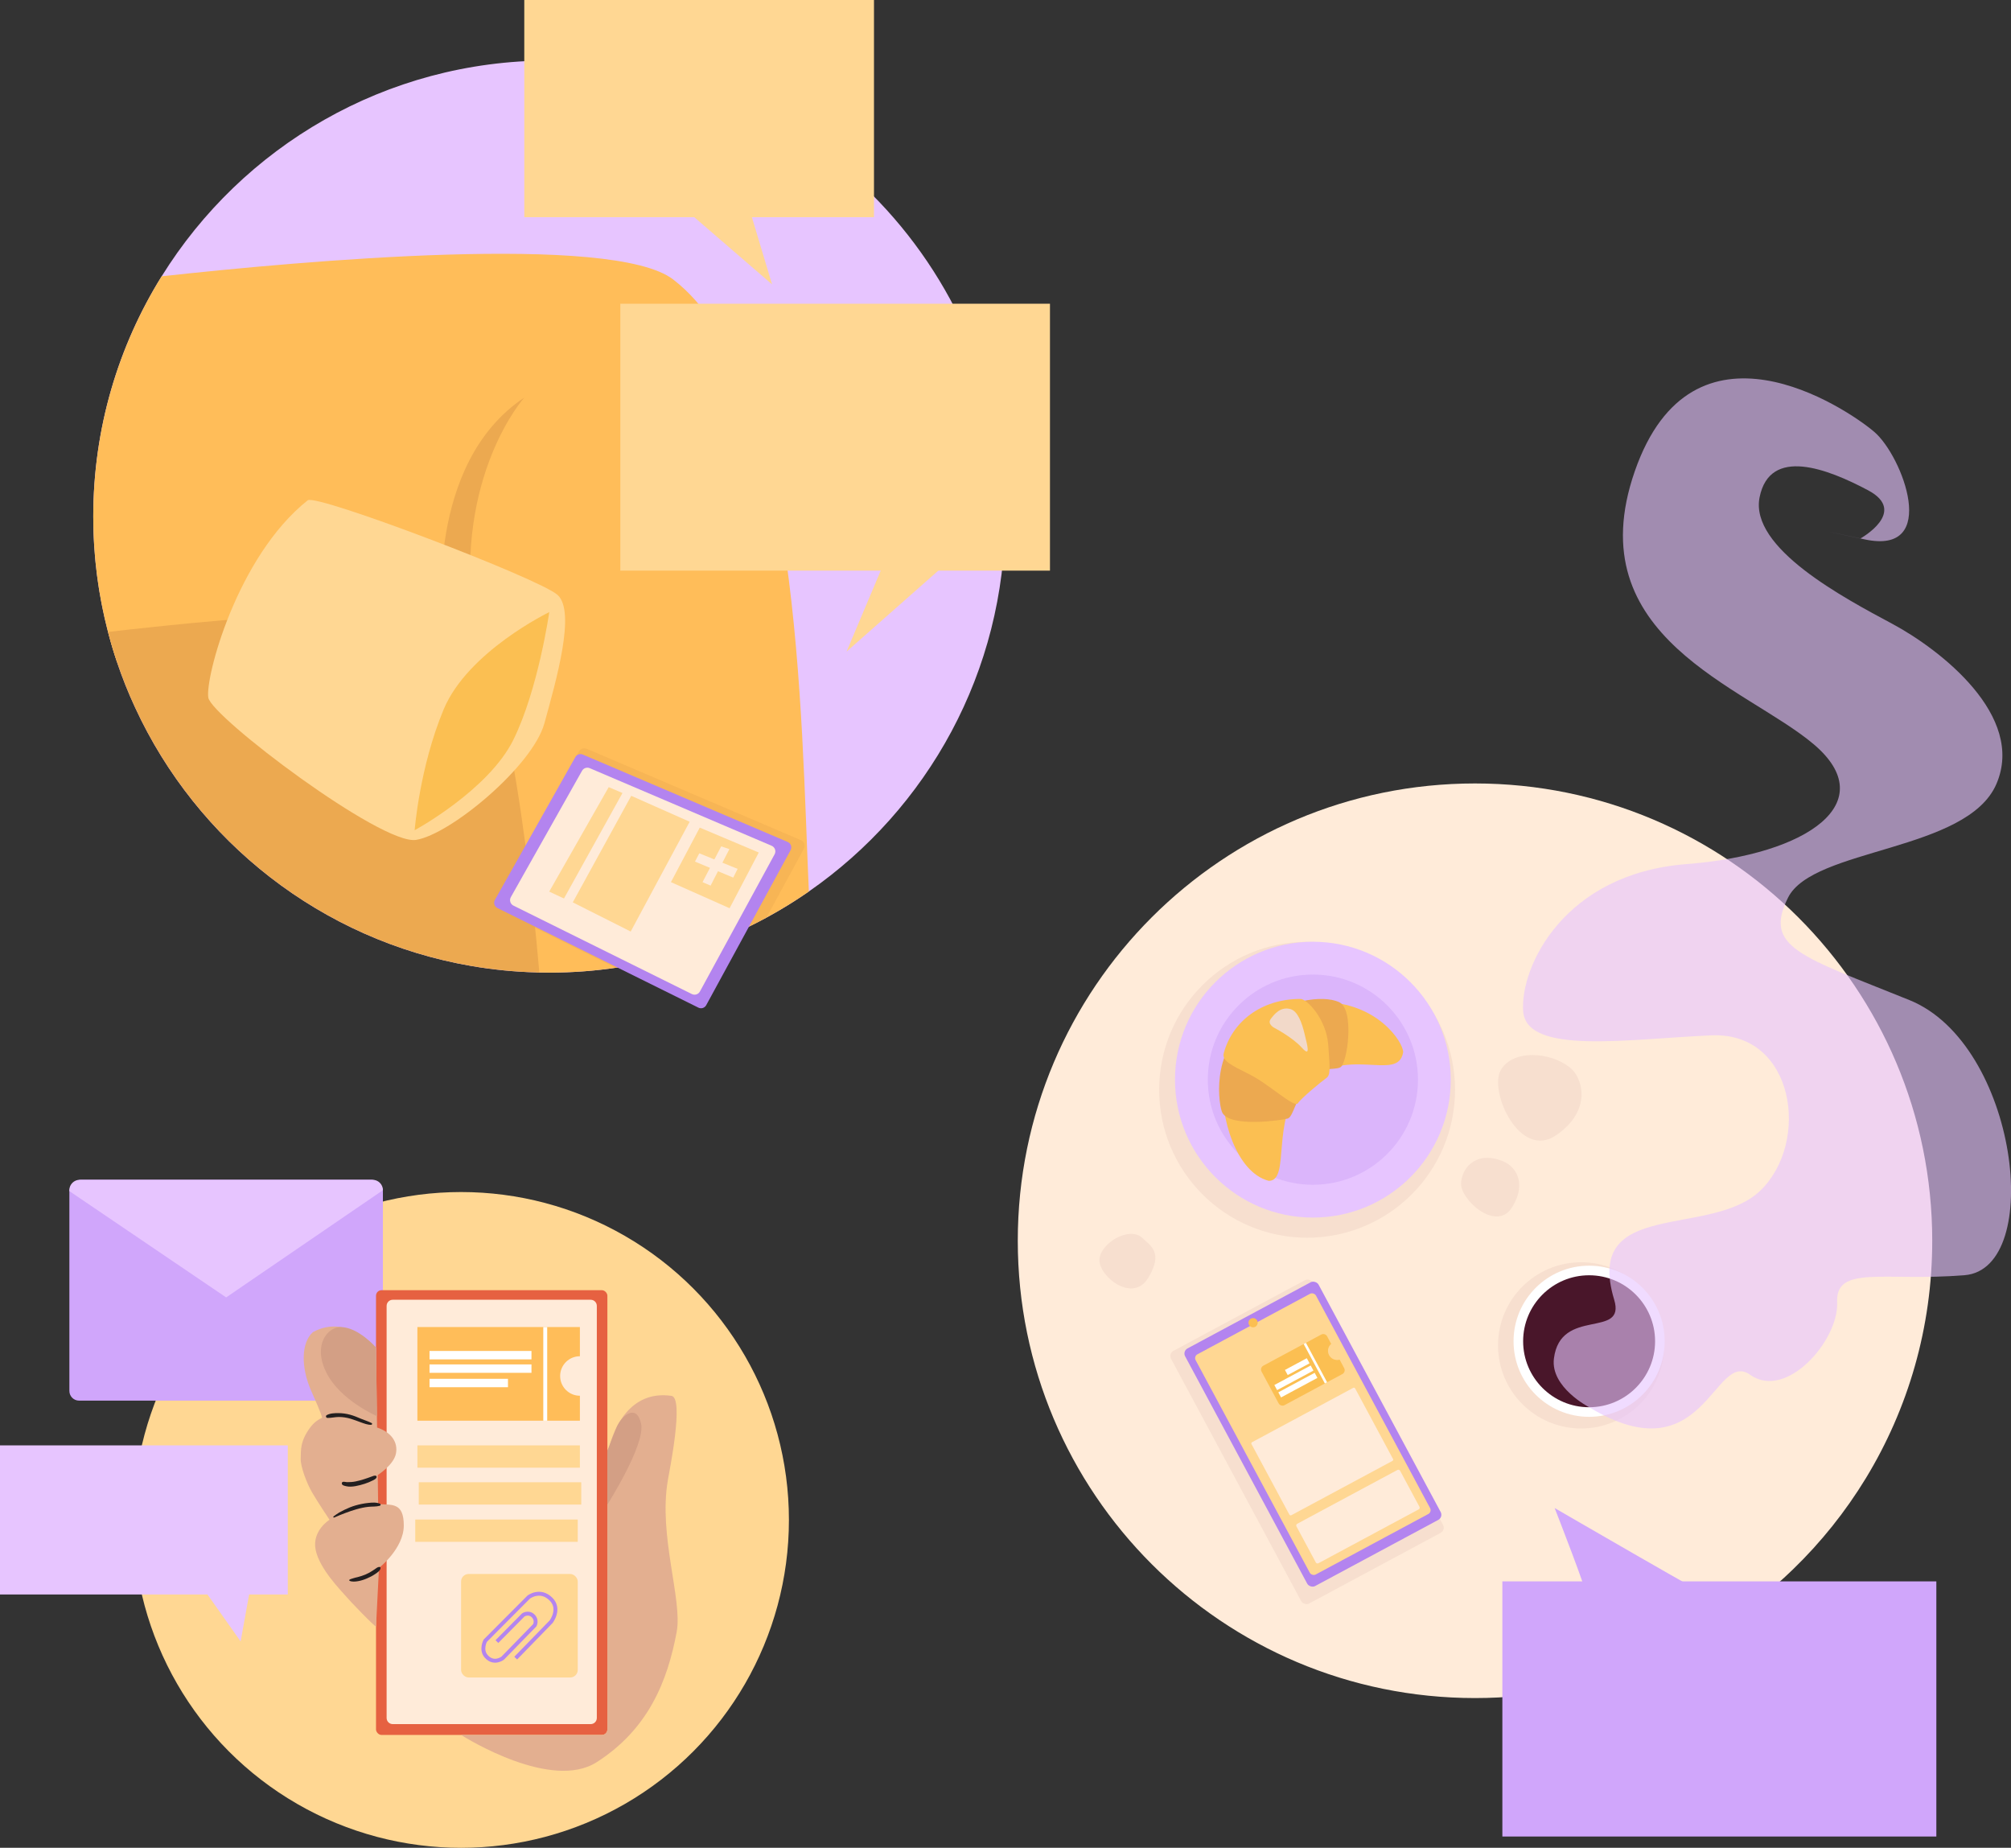<?xml version="1.0" encoding="UTF-8"?>
<svg id="Layer_1" data-name="Layer 1" xmlns="http://www.w3.org/2000/svg" viewBox="0 0 514.22 472.41">
  <rect x="0" y="0" width="514.22" height="472.41" fill="#333333" stroke="none"/>
  <defs>
    <style>
      .cls-1, .cls-2 {
        fill: #eca950;
      }

      .cls-3 {
        fill: #fbbf52;
      }

      .cls-4, .cls-5 {
        fill: #e7c5ff;
      }

      .cls-6 {
        fill: #fff;
      }

      .cls-7 {
        fill: #ffebd9;
      }

      .cls-8, .cls-9 {
        fill: #f2d9c9;
      }

      .cls-10 {
        fill: #ffd793;
      }

      .cls-11 {
        fill: #ffbd59;
      }

      .cls-12 {
        fill: #e3af90;
      }

      .cls-13 {
        fill: #e66141;
      }

      .cls-14, .cls-15 {
        fill: #b384ef;
      }

      .cls-16 {
        fill: #d0a6fb;
      }

      .cls-17 {
        fill: #d39f85;
      }

      .cls-18 {
        fill: #231f20;
      }

      .cls-19 {
        fill: #49162a;
      }

      .cls-20 {
        fill: #fef0e2;
        stroke: #fff;
      }

      .cls-20, .cls-21 {
        stroke-miterlimit: 10;
      }

      .cls-21 {
        fill: none;
        stroke: #b384ef;
      }

      .cls-9, .cls-5 {
        opacity: .61;
      }

      .cls-15 {
        opacity: .24;
      }

      .cls-2 {
        opacity: .42;
      }
    </style>
  </defs>
  <circle class="cls-10" cx="117.9" cy="388.59" r="83.83"/>
  <path class="cls-16" d="m20.81,301.62h74.02c1.7,0,3.08,1.38,3.08,3.08v47.65c0,3.17-2.57,5.74-5.74,5.74H20.22c-1.37,0-2.48-1.11-2.48-2.48v-50.91c0-1.7,1.38-3.08,3.08-3.08Z"/>
  <path class="cls-4" d="m17.74,304.52l40.09,27.18,40.09-27.41h0c0-1.47-1.19-2.66-2.66-2.66H20.39c-1.47,0-2.66,1.19-2.66,2.66v.24Z"/>
  <rect class="cls-13" x="96.15" y="329.86" width="59.16" height="113.7" rx="1.4" ry="1.4"/>
  <path class="cls-4" d="m257.02,132.07c0,39.72-19.86,74.8-50.19,95.85-18.84,13.08-41.71,20.74-66.39,20.74-.84,0-1.69-.01-2.53-.03-.25-.01-.49-.01-.74-.02-5.67-.15-11.23-.71-16.67-1.65-38.27-6.59-70.16-31.85-85.95-66.07-1.75-3.76-3.3-7.64-4.63-11.61-.85-2.53-1.62-5.1-2.29-7.71-2.47-9.42-3.78-19.31-3.78-29.5,0-22.54,6.4-43.59,17.49-61.43C61.9,37.53,98.59,15.48,140.44,15.48c64.39,0,116.58,52.2,116.58,116.59Z"/>
  <path class="cls-7" d="m494.08,317.21c0,22.22-6.2,43-16.96,60.69-5.22,8.57-11.5,16.42-18.67,23.35-21.04,20.36-49.7,32.88-81.29,32.88-64.57,0-116.91-52.34-116.91-116.92s52.34-116.91,116.91-116.91,116.92,52.34,116.92,116.91Z"/>
  <circle class="cls-9" cx="334.23" cy="278.61" r="37.83"/>
  <circle class="cls-4" cx="335.71" cy="276.03" r="35.26"/>
  <circle class="cls-15" cx="335.71" cy="276.03" r="26.87"/>
  <circle class="cls-9" cx="404.3" cy="343.96" r="21.25"/>
  <circle class="cls-6" cx="406.34" cy="342.91" r="19.32"/>
  <circle class="cls-19" cx="406.34" cy="342.91" r="16.87"/>
  <rect class="cls-16" x="384.16" y="404.3" width="110.97" height="65.23"/>
  <path class="cls-16" d="m405.98,409.03c.5-.66-8.45-23.48-8.45-23.48,0,0,43.3,25.13,43.96,24.97s-35.5-1.49-35.5-1.49Z"/>
  <path class="cls-3" d="m358.8,269.04c.03-2.6-6.6-12.76-20.81-12.88-14.23-.12-24.44,11.39-25.27,20.31-.83,8.92,3.3,23.28,11.72,25.43,5.61,0,.44-15.97,8.59-24.28,10.79-10.99,24.44-.66,25.76-8.59Z"/>
  <path class="cls-1" d="m312.61,284.58c-.96-1.57-3.13-15.91,6.8-22.54s18.77-7.65,22.93-5.87,2.17,15.94.36,16.72c-2.06.88-4.1-.68-7.79,3.55-3.69,4.24-4.14,9.11-5.67,9.54s-14.36,2.3-16.62-1.39Z"/>
  <path class="cls-3" d="m332.54,255.39c1.66,0,6.61,5.14,7.1,11.74s.55,7.76-.55,8.53-6.33,5.06-7.21,6.39-7.43-4.9-12.28-7.32-7.18-3.57-6.69-5.43c2.15-8.06,9.55-13.91,19.62-13.91Z"/>
  <path class="cls-5" d="m406.34,359.77s-9.91-5.08-9-12.43c1.65-13.29,18.47-4.94,15.41-15.06-7.88-26.07,24.63-15.58,37.4-27.91s8.81-40.6-12.55-39.67-47.38,5.12-48.13-6.23c-.75-11.35,10.48-35.13,41.75-37.55s49.98-15.85,32.59-30.61c-17.39-14.75-60.55-27.3-45.8-69.8s53.94-16.29,61.21-10.13,16.95,31.71-2.42,27.52c-19.38-4.18-1.1-.22-1.1-.22,0,0,12.33-6.83,1.98-12.33s-25.1-11.23-27.74,1.76c-2.64,12.99,21.58,25.76,33.91,32.37s34.13,23.56,26.64,40.95c-7.49,17.39-46.9,16.29-53.28,29.06s3.3,14.97,31.05,26.2,34.57,68.66,14.09,70.33-33.03-2.73-32.59,6.96c.44,9.69-12.99,25.1-22.24,18.5s-11.67,26.24-41.17,8.28Z"/>
  <rect class="cls-9" x="313.63" y="331.95" width="41.18" height="73.33" rx="1.49" ry="1.49" transform="translate(-134.64 202.03) rotate(-28.24)"/>
  <rect class="cls-14" x="316.35" y="332.17" width="38.73" height="68.96" rx="1.49" ry="1.49" transform="translate(-133.53 202.5) rotate(-28.24)"/>
  <rect class="cls-10" x="318.25" y="334.69" width="34.92" height="63.91" rx="1.11" ry="1.11" transform="translate(-133.53 202.5) rotate(-28.24)"/>
  <rect class="cls-7" x="332.2" y="381.99" width="30.08" height="11.45" rx=".48" ry=".48" transform="translate(-142.13 210.47) rotate(-28.24)"/>
  <path class="cls-3" d="m343.26,351.29l-14.8,7.95c-.54.29-1.22.08-1.51-.46l-4.37-8.12c-.29-.55-.08-1.22.46-1.51l14.8-7.95c.54-.29,1.22-.09,1.51.45l1.04,1.93c-.82.7-1.07,1.9-.54,2.89.54.98,1.67,1.44,2.7,1.14l1.16,2.17c.29.54.09,1.21-.45,1.51Z"/>
  <rect class="cls-6" x="336.03" y="342.76" width=".65" height="11.45" transform="translate(-124.86 200.65) rotate(-28.24)"/>
  <rect class="cls-7" x="323.07" y="360.5" width="30.08" height="21.2" rx=".35" ry=".35" transform="translate(-135.35 204.16) rotate(-28.24)"/>
  <rect class="cls-6" x="326.59" y="353.37" width="10.55" height="1.48" transform="translate(-128.05 199.19) rotate(-28.24)"/>
  <rect class="cls-6" x="325.58" y="351.5" width="10.55" height="1.48" transform="translate(-127.29 198.49) rotate(-28.24)"/>
  <rect class="cls-6" x="328.55" y="348.64" width="6.34" height="1.48" transform="translate(-125.84 198.56) rotate(-28.24)"/>
  <circle class="cls-3" cx="320.42" cy="338.17" r="1.18"/>
  <path class="cls-12" d="m170.76,378.55c-2.42,14.07,3.8,30.5,2.27,38.68-2.36,12.66-7.26,24.82-20.43,33.28-11.53,7.41-33.24-6.04-34.71-6.95h36.01c.77,0,1.4-.63,1.4-1.4v-71.29c.16-.24.28-.41.35-.5.01-.02.03-.04.04-.06.01-.01.01-.02.01-.02,1.17-4.91,5.29-14.95,15.99-13.42,3.32.47-.57,19.48-.94,21.68Z"/>
  <path class="cls-7" d="m152.61,333.87v105.35c0,.87-.7,1.57-1.56,1.57h-50.63c-.86,0-1.56-.7-1.56-1.57v-105.35c0-.87.7-1.57,1.56-1.57h50.63c.86,0,1.56.7,1.56,1.57Z"/>
  <path class="cls-12" d="m96.13,344.52s-7.39-8.73-16.12-3.94c-2.98,2.64-3.16,8.94-.36,15.18,2.81,6.28,2.71,6.72,2.71,6.72,0,0-1.63.62-2.92,2.32-2.8,3.69-2.46,6.06-2.55,8.08s1.54,6.31,2.9,8.66,4.47,7.01,4.47,7.01c0,0-4.54,2.78-3.55,7.68.99,4.9,6.49,10.39,7.6,11.72s7.58,8.05,7.84,7.87l.76-14.96s6.34-4.94,6.34-10.85c0-5.92-2.99-5.25-6.56-5.46l-.1-7.44s4.07-2.56,4.65-5.46-1.15-5.47-4.82-6.68l-.28-20.44Z"/>
  <path class="cls-18" d="m83.74,362.51c.96.03,1.92-.24,2.89-.24,1.03,0,2.04.16,3.03.45.88.26,1.74.61,2.61.92.82.29,1.77.67,2.65.63.22-.01.34-.33.12-.44-.85-.45-1.82-.72-2.71-1.1s-1.84-.78-2.8-1.04-1.99-.41-3.01-.41c-.96,0-2.13.03-2.98.52-.34.19-.18.7.19.71h0Z"/>
  <path class="cls-18" d="m96.07,377.28c-.37-.06-.68.08-1.02.21-.32.12-.64.24-.96.35-.7.24-1.4.47-2.11.66s-1.42.35-2.16.4c-.34.02-.68.03-1.02.03-.38,0-.72-.14-1.1-.08-.32.05-.39.5-.19.71.27.27.65.32,1,.41s.78.12,1.16.11c.81-.02,1.62-.19,2.4-.39s1.51-.43,2.24-.73c.36-.15.72-.32,1.06-.49.33-.17.72-.35.9-.69.09-.17.03-.46-.2-.5h0Z"/>
  <path class="cls-18" d="m97.15,400.63c-.35-.07-.62.08-.91.28s-.61.41-.91.62c-.6.4-1.23.75-1.9,1.03s-1.31.47-1.98.65c-.36.1-.73.14-1.08.28-.32.12-.67.17-.97.35-.11.07-.13.26,0,.32.65.3,1.46.2,2.14.09.78-.13,1.53-.38,2.26-.69s1.39-.64,2.03-1.07c.52-.34,1.55-.97,1.47-1.69,0-.08-.06-.17-.15-.19h0Z"/>
  <path class="cls-18" d="m85.47,387.97c.92-.42,1.91-.8,2.85-1.16s1.86-.66,2.8-.94c1.01-.29,2.05-.52,3.09-.63.96-.1,1.99-.01,2.92-.27.21-.06.29-.4.07-.5-.92-.42-2.01-.33-2.99-.23-1.1.11-2.19.33-3.25.63-.99.28-1.94.67-2.87,1.12-.47.23-.94.47-1.4.73-.5.28-.92.64-1.39.96-.18.12-.03.38.17.29h0Z"/>
  <path class="cls-17" d="m96.13,344.52s-4.47-5.22-9.04-5.24c-3.21-.01-7.17,4.4-3.69,11.54,3.48,7.15,13.01,11.25,13.01,11.25l-.28-17.55Z"/>
  <rect class="cls-4" y="369.53" width="73.59" height="38.12"/>
  <polygon class="cls-4" points="51.3 405.17 61.53 419.65 64.36 404 51.3 405.17"/>
  <polygon class="cls-10" points="223.48 55.53 178.77 55.53 134.06 55.53 134.06 0 223.48 0 223.48 55.53"/>
  <path class="cls-11" d="m206.83,227.92c-3.49,2.42-7.11,4.66-10.86,6.69-11.77,6.39-24.76,10.81-38.54,12.82-5.54.81-11.22,1.23-16.99,1.23-1.09,0-2.18-.02-3.27-.05-.04-.31-.08-.64-.13-.99-.33-2.64-.81-6.44-1.43-11-.71-5.14-1.59-11.25-2.63-17.76-3.58-22.62-8.98-50.03-15.09-58.31-8.32-11.28-61.66,1.59-86.7,8.39-.43.12-.86.24-1.27.34-3.94-11.69-6.07-24.2-6.07-37.21,0-22.54,6.4-43.59,17.49-61.43,35.77-3.93,115.25-11.1,130.78.8,32.52,24.93,32.68,111.83,34.71,156.48Z"/>
  <path class="cls-1" d="m137.91,248.63c-.25-.01-.49-.01-.74-.02-5.67-.15-11.23-.71-16.67-1.65-38.27-6.59-70.16-31.85-85.95-66.07-1.75-3.76-3.3-7.64-4.63-11.61-.85-2.53-1.62-5.1-2.29-7.71,8.25-.98,78.54-9.12,90.86-2.49,11.65,6.28,18.13,74.51,19.42,89.55Z"/>
  <path class="cls-1" d="m134.06,101.65s-17.73,19.76-13.1,56.47h-7.83s-4.48-39.53,20.93-56.47Z"/>
  <path class="cls-10" d="m78.68,127.91c2.18-1.74,59.12,19.94,63.88,24.18s-.35,21.88-3.35,32.82-24,28.41-32.82,29.82-52.24-31.41-53.12-36.35,7.24-36,25.41-50.47Z"/>
  <path class="cls-3" d="m140.44,156.5s-20.82,10.06-27,24.88-7.41,30.88-7.41,30.88c0,0,18.88-10.24,25.24-23.12s9.18-32.65,9.18-32.65Z"/>
  <polygon class="cls-10" points="197.42 72.71 172.89 51.53 191.06 51.53 197.42 72.71"/>
  <rect class="cls-10" x="158.62" y="77.65" width="109.86" height="68.24"/>
  <polygon class="cls-10" points="227.77 139.8 216.47 166.59 246.83 139.8 227.77 139.8"/>
  <path class="cls-2" d="m205.55,217l-9.58,17.6c-11.77,6.39-24.76,10.81-38.54,12.82l-21.82-10.81-8.39-4.16c-.8-.4-1.11-1.4-.67-2.19l6.43-11.41,15.07-26.73c.39-.7,1.25-.99,1.99-.67l54.75,23.35c.85.37,1.21,1.39.76,2.2Z"/>
  <path class="cls-14" d="m202.15,217.37l-21.57,39.62c-.39.71-1.27.99-1.99.63l-51.4-25.47c-.77-.38-1.07-1.34-.64-2.09l20.57-36.5c.38-.67,1.2-.95,1.9-.65l52.4,22.35c.82.35,1.16,1.33.73,2.11Z"/>
  <path class="cls-7" d="m198.07,218.41l-19.1,35.08c-.4.74-1.31,1.02-2.06.65l-45.62-22.61c-.8-.4-1.1-1.38-.67-2.16l18.21-32.31c.39-.69,1.24-.98,1.97-.67l46.51,19.84c.85.36,1.2,1.37.76,2.18Z"/>
  <path class="cls-17" d="m155.31,384.66s9.74-15.32,8.63-20.62-5.03-2.29-6.41,1.17-2.22,5.65-2.22,5.65v13.8Z"/>
  <path class="cls-9" d="m384.66,297.04c-6.84-3.04-10.82,1.21-11.06,5.44s9.1,12.69,13.1,6.1.37-10.47-2.04-11.54Z"/>
  <path class="cls-9" d="m292.19,316.57c-3.3-3.24-10.82,1.21-11.06,5.44s8.47,11.29,12.47,4.71.47-8.3-1.41-10.15Z"/>
  <path class="cls-9" d="m401.67,273.12c-5.15-4.37-15.16-4.87-18.01.64-2.85,5.51,4.99,22.86,14.27,16.47,9.28-6.39,6.71-14.59,3.74-17.11Z"/>
  <path class="cls-8" d="m329.96,257.98c1.83.51,2.91,3.33,3.62,6.33.71,3,1.68,6.18-.71,3.53s-6.97-5.03-6.97-5.03c0,0-1.94-.97-.97-2.29s2.56-3.22,5.03-2.54Z"/>
  <g>
    <path class="cls-11" d="m143.23,351.79c0,2.79,2.26,5.05,5.05,5.05v6.38h-41.55v-23.94h41.55v7.46c-2.79,0-5.05,2.26-5.05,5.05Z"/>
    <rect class="cls-6" x="109.83" y="345.39" width="26.07" height="2.15"/>
    <rect class="cls-6" x="109.83" y="348.83" width="26.07" height="2.15"/>
    <rect class="cls-6" x="109.83" y="352.51" width="20.06" height="2.15"/>
    <line class="cls-20" x1="139.42" y1="339.28" x2="139.42" y2="363.22"/>
  </g>
  <rect class="cls-10" x="106.73" y="369.53" width="41.55" height="5.7"/>
  <rect class="cls-10" x="107.08" y="378.96" width="41.55" height="5.7"/>
  <rect class="cls-10" x="106.18" y="388.49" width="41.55" height="5.7"/>
  <rect class="cls-10" x="117.9" y="402.41" width="29.83" height="26.46" rx="1.92" ry="1.92"/>
  <path class="cls-21" d="m131.87,423.92l9.05-9.3s2.49-3.23,0-5.75c-2.77-2.81-5.72-.56-5.72-.56l-11.12,11.16s-1.24,2.33.25,4c1.96,2.21,4.21.46,4.21.46l8.21-8.42s.7-1.33-.46-2.42-2.49-.21-2.49-.21l-6.74,6.81"/>
  <polygon class="cls-10" points="194.02 217.96 178.93 211.59 171.56 225.53 186.56 232.2 194.02 217.96"/>
  <polygon class="cls-10" points="176.35 210.09 161.41 203.46 146.46 230.7 161.27 238.16 176.35 210.09"/>
  <polygon class="cls-10" points="159.17 202.74 144.21 229.71 140.44 227.95 155.65 201.24 159.17 202.74"/>
  <polygon class="cls-7" points="178.81 218.16 188.61 222.14 187.49 224.37 177.71 220.28 178.81 218.16"/>
  <polygon class="cls-7" points="184.41 216.39 179.64 225.53 181.7 226.42 186.51 217.09 184.41 216.39"/>
</svg>